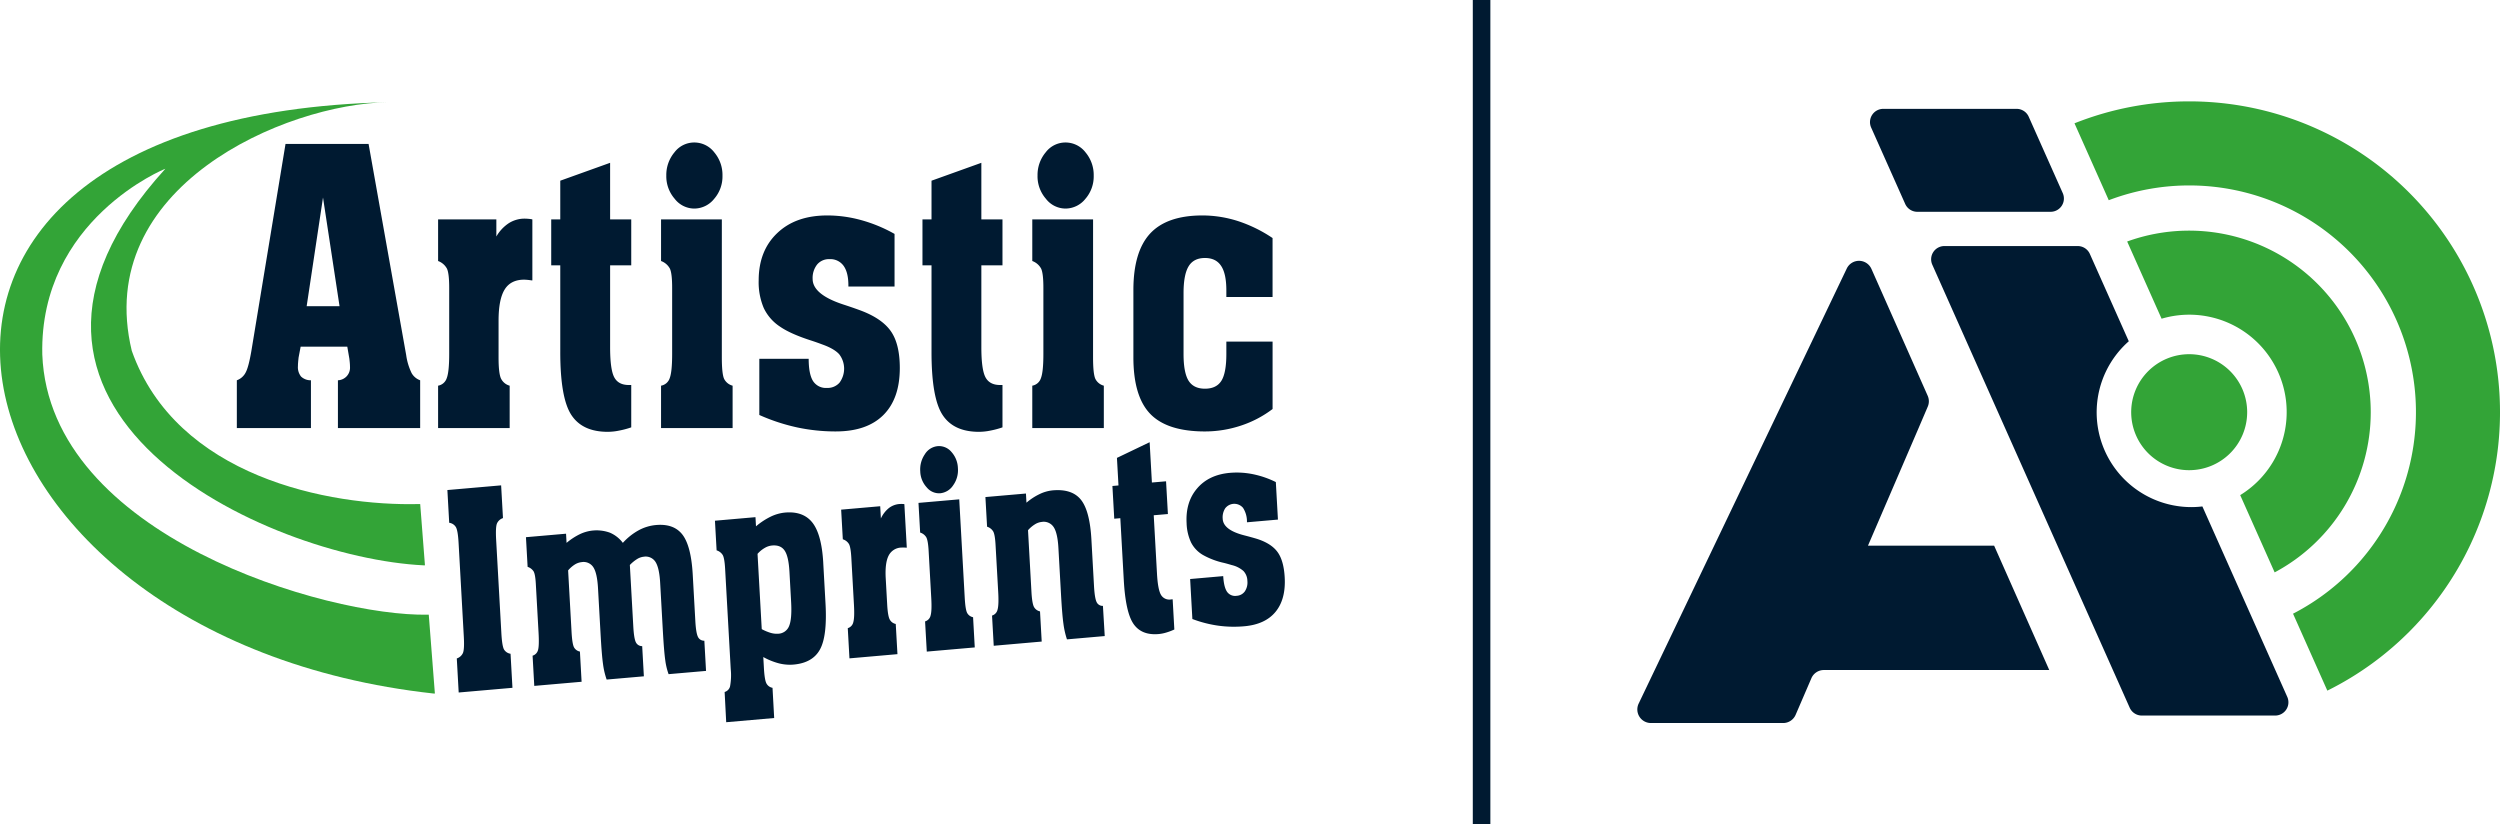 <?xml version="1.0" encoding="UTF-8"?> <svg xmlns="http://www.w3.org/2000/svg" xmlns:xlink="http://www.w3.org/1999/xlink" id="Group_33" data-name="Group 33" width="1097.762" height="362.011" viewBox="0 0 1097.762 362.011"><defs><clipPath id="clip-path"><rect id="Rectangle_17" data-name="Rectangle 17" width="1097.762" height="362.011" fill="none"></rect></clipPath></defs><g id="Group_32" data-name="Group 32" transform="translate(0 0)" clip-path="url(#clip-path)"><path id="Path_3856" data-name="Path 3856" d="M199.089,89.711A79.767,79.767,0,0,0,92.138,14.765l15.115,33.9a42.768,42.768,0,0,1,34.518,77.461l15.125,33.93a79.707,79.707,0,0,0,42.192-70.344" transform="translate(841.913 91.284)" fill="#33a437"></path><path id="Path_3857" data-name="Path 3857" d="M140.209,4.391a135.99,135.99,0,0,0-50.353,9.631l13,29.166,1.987,4.471.061.132a99.547,99.547,0,0,1,80.918,181.563l15.064,33.788A136.488,136.488,0,0,0,140.209,4.391" transform="translate(821.061 40.123)" fill="#33a437"></path><path id="Path_3858" data-name="Path 3858" d="M251.682,190.979h.122l-.588-1.328L227.6,136.379H172.2L194.05,85.62l4.4-10.279a5.971,5.971,0,0,0-.02-4.775L173.724,14.85a5.966,5.966,0,0,0-10.837-.162L71.508,205.719a5.968,5.968,0,0,0,5.383,8.536h58.058a5.965,5.965,0,0,0,5.484-3.6l6.924-16.068a5.974,5.974,0,0,1,5.484-3.609Z" transform="translate(648.033 103.232)" fill="#001a31"></path><path id="Path_3859" data-name="Path 3859" d="M96.46,46.461a5.828,5.828,0,0,0,5.322,3.457h58.544a5.831,5.831,0,0,0,5.322-8.2L150.7,8.172a5.829,5.829,0,0,0-5.322-3.457H86.829a5.831,5.831,0,0,0-5.322,8.2Z" transform="translate(740.119 43.083)" fill="#001a31"></path><path id="Path_3860" data-name="Path 3860" d="M234.713,216.815a5.824,5.824,0,0,0,5.322-8.191L202.76,124.989a40.9,40.9,0,0,1-4.765.294,41.6,41.6,0,0,1-27.554-72.818l-17.1-38.36a5.83,5.83,0,0,0-5.322-3.447H89.473a5.815,5.815,0,0,0-5.312,8.191l86.676,194.509a5.83,5.83,0,0,0,5.312,3.457Z" transform="translate(764.319 97.388)" fill="#001a31"></path><path id="Path_3861" data-name="Path 3861" d="M143.243,40.807a25.465,25.465,0,1,0-25.465,25.465,25.47,25.47,0,0,0,25.465-25.465" transform="translate(843.503 140.188)" fill="#33a437"></path><path id="Path_3862" data-name="Path 3862" d="M444.762,74.012V71.164c0-4.927-.76-8.536-2.311-10.827-1.521-2.3-3.873-3.447-7.086-3.447-3.285,0-5.687,1.206-7.167,3.639s-2.23,6.356-2.23,11.749V99.032c0,5.454.74,9.367,2.19,11.719,1.48,2.352,3.873,3.528,7.208,3.528s5.738-1.146,7.208-3.447c1.45-2.291,2.19-6.235,2.19-11.8V93.6h20.3v29.6a47.488,47.488,0,0,1-13.868,7.279,50.184,50.184,0,0,1-15.825,2.575q-16.529,0-23.975-7.664c-4.978-5.13-7.451-13.412-7.451-24.908V70.991c0-11.273,2.453-19.525,7.35-24.837q7.36-7.938,22.961-7.948A51.306,51.306,0,0,1,449.9,40.69a61.23,61.23,0,0,1,15.156,7.441V74.012Zm-434.5,57.551V110.588a7,7,0,0,0,3.873-3.416c.9-1.652,1.734-4.9,2.545-9.681L31.638,6.811H68.113L84.627,99.539A26.444,26.444,0,0,0,87,107.415a7.042,7.042,0,0,0,3.761,3.173v20.975H54.65V110.588a5.52,5.52,0,0,0,5.3-5.91c0-.416-.02-.953-.071-1.592-.051-.618-.122-1.287-.213-2.017l-.9-5.231H38.278l-.9,4.754c-.091.872-.172,1.592-.213,2.159-.051.588-.071,1.115-.071,1.592a6.545,6.545,0,0,0,1.358,4.592,6.1,6.1,0,0,0,4.349,1.652v20.975ZM40.924,78.047H55.36L48.1,30.34Zm85.5,143.689c.213,3.71.6,6.042,1.146,7.035a4.015,4.015,0,0,0,2.879,1.9l.841,14.953-23.61,2.058-.831-14.953a4.456,4.456,0,0,0,2.717-2.443c.446-1.115.568-3.467.365-7.1l-2.291-41.118c-.2-3.629-.588-5.93-1.166-6.964a4.043,4.043,0,0,0-2.96-1.946l-.8-14.375,23.6-2.058.811,14.375a4.337,4.337,0,0,0-2.646,2.392c-.436,1.095-.558,3.467-.355,7.137Zm53.344-39.759a26.48,26.48,0,0,1,6.964-5.535,19.509,19.509,0,0,1,7.613-2.3c5.231-.456,9.1.963,11.638,4.288q3.756,4.988,4.46,17.366l1.146,20.458c.193,3.508.578,5.819,1.135,6.964a2.959,2.959,0,0,0,2.828,1.723l.74,13.26-16.443,1.429a28.775,28.775,0,0,1-1.47-6.184q-.547-3.741-1.085-13.422l-1.146-20.458c-.243-4.39-.933-7.471-2.038-9.2a5.092,5.092,0,0,0-5.13-2.311,6.868,6.868,0,0,0-2.95,1.024,16.283,16.283,0,0,0-3.193,2.615l1.51,26.935q.289,5.261,1.1,6.934a3.018,3.018,0,0,0,2.808,1.764l.74,13.25L172.651,242a33.486,33.486,0,0,1-1.571-6.63q-.578-4.03-1.075-12.966l-1.146-20.458c-.243-4.39-.912-7.471-2.017-9.2a5.082,5.082,0,0,0-5.16-2.311,7.084,7.084,0,0,0-2.97,1.024,12.9,12.9,0,0,0-2.98,2.605l1.51,27.057c.193,3.426.537,5.636,1.044,6.66a3.725,3.725,0,0,0,2.626,1.926l.74,13.26-20.782,1.815-.74-13.26a3.515,3.515,0,0,0,2.382-2.463c.375-1.257.456-3.852.233-7.735l-1.2-21.441q-.228-4.09-.973-5.383a4.945,4.945,0,0,0-2.626-1.987l-.73-13.027,17.609-1.531.223,4.025a28.349,28.349,0,0,1,5.778-3.791,17.081,17.081,0,0,1,13.24-.689,13.956,13.956,0,0,1,5.7,4.481m87.994,8.81.993,17.822c.537,9.529-.274,16.271-2.443,20.184q-3.224,5.9-11.607,6.63a19.506,19.506,0,0,1-6.356-.527,29.559,29.559,0,0,1-6.914-2.788l.274,4.907c.193,3.376.547,5.565,1.075,6.62a3.738,3.738,0,0,0,2.7,1.987l.73,13.26-21.066,1.845-.689-13.27a3.4,3.4,0,0,0,2.392-2.534,26.807,26.807,0,0,0,.284-7.552l-2.463-44.048c-.172-2.98-.507-4.978-1-5.92a4.764,4.764,0,0,0-2.737-2.139l-.73-13.017,17.8-1.561.223,4.025a31.036,31.036,0,0,1,6.447-4.248,18.579,18.579,0,0,1,6.316-1.794q8.074-.7,12.094,4.521,4,5.231,4.684,17.6m-14.851,3.822c-.253-4.471-.953-7.552-2.119-9.256s-2.97-2.443-5.474-2.23a7.734,7.734,0,0,0-3.295,1.095,12.652,12.652,0,0,0-3.122,2.575l1.845,33.058a20.784,20.784,0,0,0,3.943,1.652,9.618,9.618,0,0,0,3.3.365,5.323,5.323,0,0,0,4.775-3.386c.862-2.058,1.166-5.6.882-10.614ZM295.832,209c.182,3.315.547,5.484,1.075,6.539a3.838,3.838,0,0,0,2.686,2.048l.75,13.26-21.076,1.845-.74-13.26a3.492,3.492,0,0,0,2.423-2.6c.406-1.379.5-3.913.294-7.623l-1.156-20.731c-.172-2.991-.507-4.988-1-5.92a4.77,4.77,0,0,0-2.737-2.149l-.73-13.017,17.153-1.5.294,5.363a12.783,12.783,0,0,1,3.477-4.531,8.68,8.68,0,0,1,4.613-1.8,14.316,14.316,0,0,1,1.977.01.556.556,0,0,0,.243.041l1.064,19.1a3.574,3.574,0,0,1-.558-.01,16.428,16.428,0,0,0-1.835-.02,6.423,6.423,0,0,0-5.6,3.568c-1.085,2.139-1.51,5.464-1.257,9.935Zm14.527-58.382a11.758,11.758,0,0,1,2-7.522A7.439,7.439,0,0,1,318,139.511a7.1,7.1,0,0,1,6.062,2.555,11.14,11.14,0,0,1,2.828,7.117,11.337,11.337,0,0,1-2.068,7.492,7.683,7.683,0,0,1-5.667,3.518,6.993,6.993,0,0,1-5.941-2.565,10.811,10.811,0,0,1-2.859-7.005m19.525,55.412q.289,5.14,1.044,6.66a3.764,3.764,0,0,0,2.626,1.936l.74,13.26-21.066,1.835-.75-13.26a3.475,3.475,0,0,0,2.423-2.6q.608-2.053.294-7.613l-1.156-20.741c-.162-2.98-.507-4.978-1-5.92a4.74,4.74,0,0,0-2.727-2.139l-.73-13.027,17.893-1.561Zm29.3-2.555c.182,3.3.547,5.474,1.064,6.539a3.931,3.931,0,0,0,2.7,2.048l.74,13.25-21.066,1.845-.74-13.26a3.48,3.48,0,0,0,2.413-2.6c.405-1.379.507-3.913.3-7.623l-1.166-20.731c-.162-2.991-.5-4.988-1-5.92a4.793,4.793,0,0,0-2.727-2.149l-.73-13.017,17.8-1.551.223,4.025a26.409,26.409,0,0,1,5.8-3.791,16.992,16.992,0,0,1,5.728-1.622q8.47-.745,12.378,4.106,3.908,4.866,4.613,17.467l1.135,20.336c.2,3.67.6,6.042,1.156,7.157a2.905,2.905,0,0,0,2.768,1.663l.791,13.25-16.585,1.45a37.2,37.2,0,0,1-1.541-6.792q-.578-4.045-1.064-12.814l-1.146-20.458c-.243-4.39-.933-7.471-2.068-9.195a5.208,5.208,0,0,0-5.241-2.311,7,7,0,0,0-3.021,1.064,13.5,13.5,0,0,0-3.021,2.575Zm51.9-65.7.993,17.7,6.214-.537.811,14.375-6.224.537,1.429,25.577c.253,4.653.831,7.745,1.723,9.316a4.239,4.239,0,0,0,4.46,2.068l.7-.061.74,13.26a25.824,25.824,0,0,1-3.609,1.358,16.533,16.533,0,0,1-3.234.639q-7.512.669-11.05-4.4t-4.319-19.474l-1.51-27-2.666.233L394.734,157l2.666-.233-.679-12.1Zm18.765,77.653-.983-17.578,14.527-1.277q.274,4.79,1.663,6.853a4.318,4.318,0,0,0,4.227,1.794,4.736,4.736,0,0,0,3.609-1.957A6.978,6.978,0,0,0,454,198.7a6.534,6.534,0,0,0-1.7-4.339,11.751,11.751,0,0,0-5.18-2.636c-.77-.233-1.875-.558-3.335-.933a33.343,33.343,0,0,1-9.347-3.528,13.4,13.4,0,0,1-5.15-5.424,21.361,21.361,0,0,1-1.977-8.5q-.517-9.306,4.643-15.3,5.14-6.006,14.416-6.812a35.525,35.525,0,0,1,10.046.588,41.256,41.256,0,0,1,10.077,3.467l.922,16.473-13.584,1.186-.02-.365a10.932,10.932,0,0,0-1.744-6,5.029,5.029,0,0,0-7.816.243,7.344,7.344,0,0,0-1.085,4.643c.182,3.234,3.325,5.647,9.428,7.208,2.4.618,4.309,1.156,5.677,1.571,4.217,1.358,7.208,3.3,9.012,5.829q2.691,3.756,3.1,11.03c.365,6.417-.993,11.486-4.035,15.176s-7.634,5.789-13.736,6.326a50.839,50.839,0,0,1-11.395-.264,53.283,53.283,0,0,1-11.364-2.92M125.187,100.512c0,4.643.355,7.725,1.044,9.256a5.962,5.962,0,0,0,3.832,3.193v18.6H98.637v-18.6a4.88,4.88,0,0,0,3.8-3.325c.72-1.875,1.075-5.4,1.075-10.6v-29.1c0-4.2-.335-7.015-1-8.394a7.24,7.24,0,0,0-3.873-3.325V39.94h25.577v7.522a17.329,17.329,0,0,1,5.535-5.9,12.967,12.967,0,0,1,6.995-1.957,22.282,22.282,0,0,1,2.93.253,1.148,1.148,0,0,0,.355.081v26.8a5.335,5.335,0,0,1-.831-.091,26.168,26.168,0,0,0-2.717-.243c-3.943,0-6.823,1.419-8.607,4.308-1.784,2.849-2.686,7.441-2.686,13.706Zm48.985-85.419V39.94h9.276V60.114h-9.276v35.9c0,6.518.588,10.908,1.784,13.2s3.325,3.447,6.447,3.447h1.044v18.6a37.934,37.934,0,0,1-5.474,1.45,24.936,24.936,0,0,1-4.846.507q-11.207,0-16.038-7.5t-4.805-27.726V60.114h-3.974V39.94h3.974V22.95Zm24.675,5.657a15.436,15.436,0,0,1,3.589-10.269,10.85,10.85,0,0,1,8.688-4.308,11.043,11.043,0,0,1,8.769,4.308,15.407,15.407,0,0,1,3.619,10.269,14.976,14.976,0,0,1-3.69,10.208,11.225,11.225,0,0,1-8.7,4.227,10.928,10.928,0,0,1-8.617-4.319,15.01,15.01,0,0,1-3.66-10.117m24.381,79.762c0,4.815.335,7.948.993,9.428a5.8,5.8,0,0,0,3.741,3.021v18.6H196.535v-18.6a4.893,4.893,0,0,0,3.812-3.325c.71-1.875,1.064-5.4,1.064-10.6v-29.1c0-4.2-.335-7.015-1-8.394a7.2,7.2,0,0,0-3.873-3.325V39.94h26.692Zm16.463,25.313V101.15h21.674c0,4.481.639,7.725,1.906,9.762a6.713,6.713,0,0,0,6.113,3.031,6.953,6.953,0,0,0,5.515-2.3,10.358,10.358,0,0,0-.142-12.5c-1.45-1.6-3.923-3.051-7.471-4.308-1.115-.426-2.737-1.014-4.876-1.713-6.093-1.957-10.6-3.994-13.584-6.062a20.043,20.043,0,0,1-7.188-8.2,28.928,28.928,0,0,1-2.23-12.114q0-13.062,8.161-20.792c5.424-5.18,12.743-7.745,21.958-7.745a55.9,55.9,0,0,1,14.862,2.038,64.785,64.785,0,0,1,14.679,6.072V69.43H278.8v-.507c0-3.751-.689-6.6-2.1-8.586a7.14,7.14,0,0,0-6.2-2.94,6.735,6.735,0,0,0-5.4,2.321,9.529,9.529,0,0,0-2,6.356q0,6.8,13.392,11.212c3.528,1.146,6.306,2.129,8.3,2.889,6.143,2.4,10.421,5.474,12.895,9.225q3.68,5.581,3.69,15.784,0,13.5-7.258,20.7-7.238,7.177-20.9,7.167a80.619,80.619,0,0,1-16.9-1.764,84.757,84.757,0,0,1-16.626-5.464M337.183,15.093V39.94h9.276V60.114h-9.276v35.9c0,6.518.588,10.908,1.784,13.2s3.335,3.447,6.447,3.447h1.044v18.6a37.936,37.936,0,0,1-5.474,1.45,24.937,24.937,0,0,1-4.846.507q-11.207,0-16.038-7.5T315.3,97.988V60.114h-3.974V39.94H315.3V22.95Zm24.675,5.657a15.436,15.436,0,0,1,3.589-10.269,10.864,10.864,0,0,1,8.688-4.308A11.057,11.057,0,0,1,382.9,10.48a15.459,15.459,0,0,1,3.619,10.269,14.976,14.976,0,0,1-3.69,10.208,11.225,11.225,0,0,1-8.7,4.227,10.928,10.928,0,0,1-8.617-4.319,15.01,15.01,0,0,1-3.66-10.117m24.381,79.762c0,4.815.335,7.948,1,9.428a5.756,5.756,0,0,0,3.731,3.021v18.6H359.546v-18.6a4.865,4.865,0,0,0,3.8-3.325c.72-1.875,1.075-5.4,1.075-10.6v-29.1c0-4.2-.335-7.015-1-8.394a7.2,7.2,0,0,0-3.873-3.325V39.94h26.692Z" transform="translate(93.733 56.397)" fill="#001a31"></path><path id="Path_3863" data-name="Path 3863" d="M170.3,4.428h0C125.28,5.107,40.52,41.623,57.865,113.569c19.555,55.32,86.585,68.307,126.222,67.3h.426l2.088,26.915h-.547c-68.621-3.315-209.9-68.246-113.439-174.142.182-.162-55.371,22.3-54.043,81.566,3.072,79.945,125.584,115.112,169.165,114.24h.537l2.686,34.63h-.537C-30.787,239.8-86.473,10.338,170.3,4.428" transform="translate(-0.001 40.461)" fill="#33a437" fill-rule="evenodd"></path><rect id="Rectangle_16" data-name="Rectangle 16" width="7.715" height="362.011" transform="translate(646.713)" fill="#001a31"></rect></g></svg> 